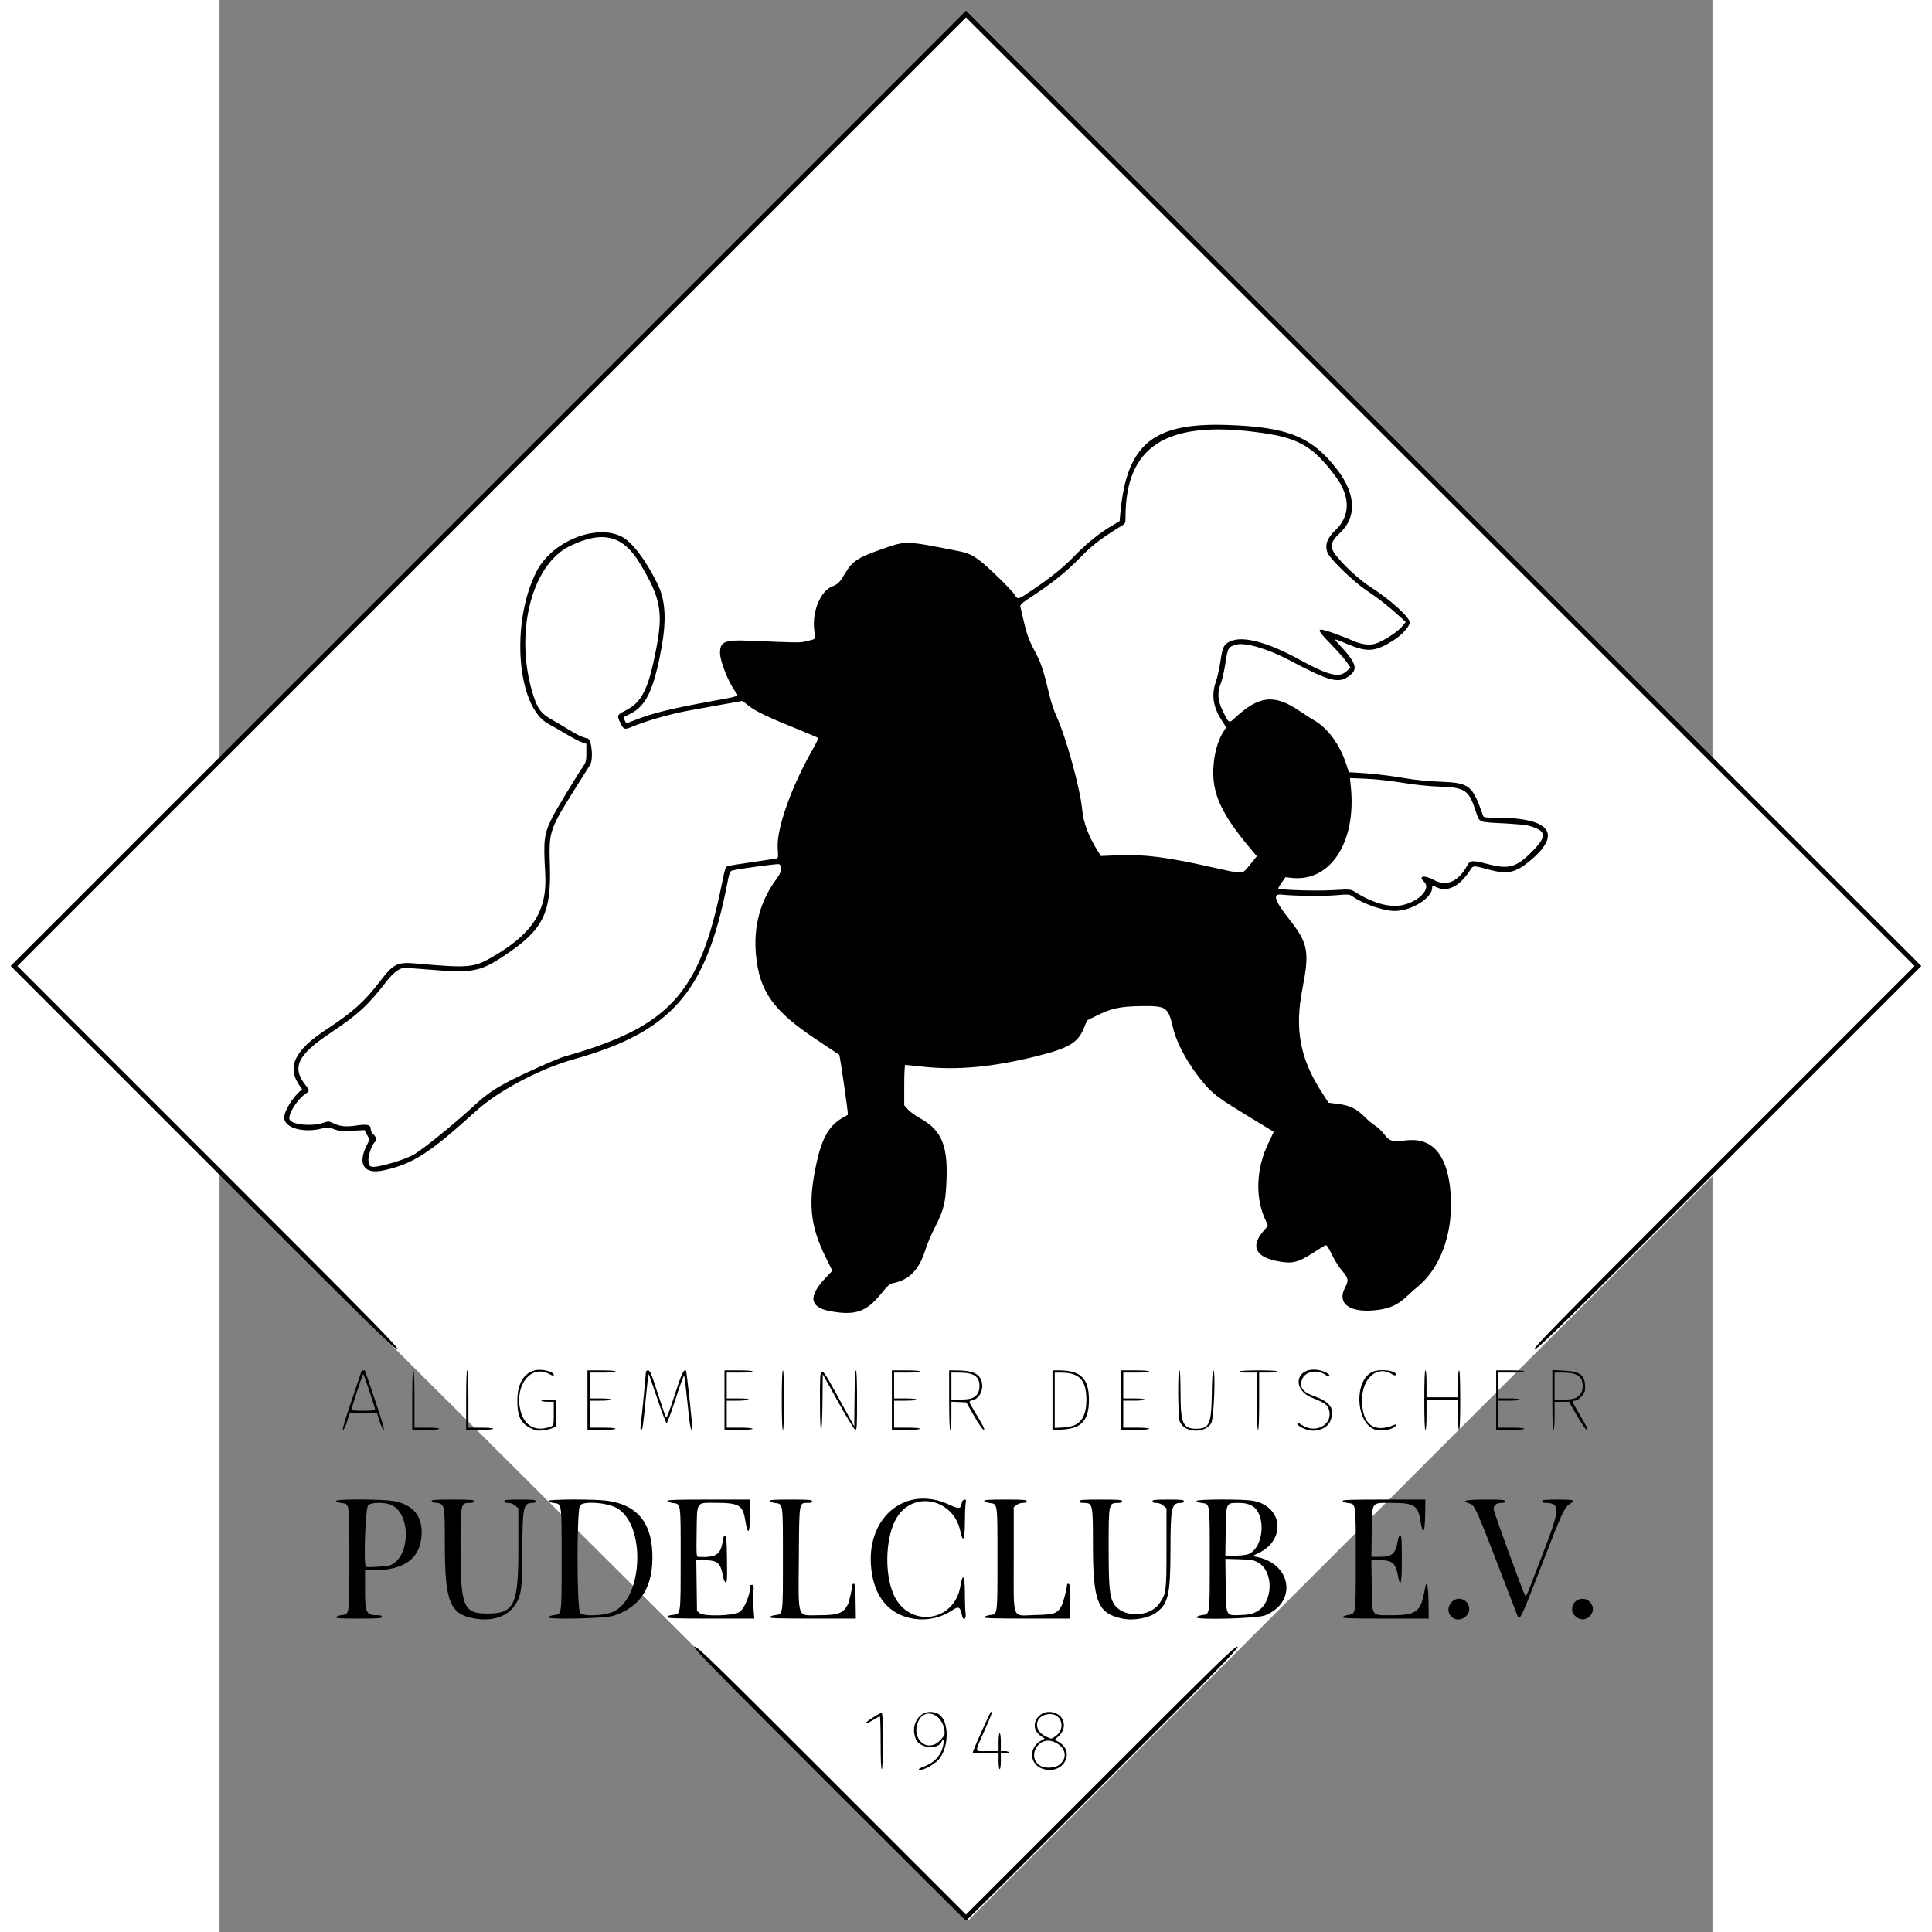 <?xml version="1.0" encoding="UTF-8" standalone="no"?> <!-- Created with Inkscape (http://www.inkscape.org/) --> <svg xmlns:inkscape="http://www.inkscape.org/namespaces/inkscape" xmlns:sodipodi="http://sodipodi.sourceforge.net/DTD/sodipodi-0.dtd" xmlns="http://www.w3.org/2000/svg" xmlns:svg="http://www.w3.org/2000/svg" version="1.0" width="210" height="210" viewBox="0 0 612 792" id="Ebene_1" xml:space="preserve" sodipodi:docname="ADP_Logo.svg" inkscape:version="1.3.2 (091e20e, 2023-11-25, custom)"><rect x="0" y="0" width="612" height="792" fill="#808080" stroke="none"/><defs id="defs16"></defs> <rect style="fill:#ffffff;stroke-width:5.156;stroke-linecap:round;stroke-linejoin:round;stroke-miterlimit:0;paint-order:stroke fill markers" id="rect1" width="552.625" height="552.681" x="220.647" y="-211.614" ry="0" transform="matrix(0.709,0.706,-0.707,0.707,0,0)"></rect><path style="fill:#000000" d="m 249.593,731.219 c -50.215,-50.216 -56.029,-56.177 -54.795,-56.177 1.218,0 7.814,6.434 56.291,54.91 L 306,784.861 360.911,729.952 c 48.477,-48.476 55.073,-54.91 56.291,-54.91 1.234,0 -4.58,5.96 -54.795,56.177 -30.896,30.897 -56.28,56.177 -56.407,56.177 -0.127,0 -25.511,-25.28 -56.407,-56.177 z m 37.067,-5.894 c 0,-0.202 0.777,-0.648 1.727,-0.99 4.494,-1.62 7.252,-4.499 8.195,-8.553 0.528,-2.27 0.138,-3.613 -0.538,-1.852 -1.363,3.552 -9,2.846 -10.598,-0.979 -2.785,-6.666 2.539,-13.162 8.683,-10.595 5.493,2.295 5.196,15.553 -0.448,20.023 -2.808,2.224 -7.022,3.992 -7.022,2.946 z m 6.875,-10.436 c 1.516,-0.784 3.716,-3.255 3.716,-4.173 0,-7.518 -7.682,-11.304 -10.705,-5.276 -2.953,5.888 1.703,12.184 6.989,9.45 z m 44.467,10.399 c -6.06,-1.561 -6.684,-8.915 -1.007,-11.867 l 1.295,-0.674 -1.518,-1.023 c -6.117,-4.122 -0.389,-12.425 6.362,-9.222 3.486,1.654 4.029,6.169 1.081,8.974 l -1.846,1.756 1.271,0.661 c 7.405,3.853 2.623,13.522 -5.636,11.395 z m 6.135,-1.759 c 3.899,-2.885 2.741,-7.619 -2.336,-9.558 -6.625,-2.53 -11.244,7.24 -4.8,10.155 1.931,0.873 5.56,0.57 7.137,-0.597 z m -1.469,-11.756 c 4.211,-2.885 2.792,-9.103 -2.076,-9.103 -6.349,0 -7.564,6.596 -1.705,9.257 2.321,1.054 1.998,1.067 3.781,-0.154 z m -71.664,2.639 c 0,-5.952 -0.155,-10.816 -0.345,-10.811 -0.19,0.006 -1.478,0.715 -2.862,1.577 -1.384,0.862 -2.706,1.45 -2.937,1.307 -0.466,-0.288 5.575,-4.263 6.49,-4.271 0.445,-0.004 0.576,2.601 0.576,11.506 0,7.367 -0.166,11.512 -0.46,11.512 -0.294,0 -0.46,-3.914 -0.46,-10.821 z m 48.349,7.598 v -3.223 h -5.295 c -2.912,0 -5.297,-0.155 -5.299,-0.345 -0.008,-0.716 7.156,-16.687 7.486,-16.69 0.656,-0.004 0.334,0.931 -2.605,7.551 -4.258,9.593 -4.388,8.563 1.077,8.563 h 4.636 v -3.684 c 0,-2.149 0.192,-3.684 0.46,-3.684 0.269,0 0.46,1.535 0.46,3.684 v 3.684 h 1.612 c 0.886,0 1.612,0.207 1.612,0.46 0,0.253 -0.725,0.46 -1.612,0.46 h -1.612 v 3.223 c 0,1.842 -0.197,3.223 -0.46,3.223 -0.263,0 -0.46,-1.381 -0.46,-3.223 z M 104.653,663.513 c -10.244,-1.723 -12.285,-6.778 -12.3,-30.467 -0.011,-16.88 0.066,-16.561 -4.117,-17.045 -0.613,-0.071 -1.2,-0.388 -1.305,-0.704 -0.147,-0.447 1.774,-0.576 8.598,-0.576 7.504,0 8.787,0.101 8.787,0.691 0,0.49 -0.502,0.693 -1.727,0.698 -3.772,0.015 -3.799,0.146 -3.795,18.036 0.006,24.6 1.103,27.314 11.048,27.312 11.038,-0.003 12.663,-3.451 12.663,-26.86 v -16.271 l -1.292,-1.112 c -0.825,-0.71 -1.865,-1.112 -2.878,-1.112 -1.103,0 -1.586,-0.21 -1.586,-0.691 0,-0.581 1.023,-0.691 6.447,-0.691 5.423,0 6.447,0.11 6.447,0.691 0,0.455 -0.455,0.691 -1.33,0.691 -3.771,0 -4.149,1.765 -4.175,19.479 -0.023,15.512 -0.424,18.564 -2.936,22.301 -3.242,4.824 -9.229,6.861 -16.547,5.63 z m 178.439,-0.191 c -9.64,-2.193 -15.291,-9.894 -16.073,-21.903 -1.315,-20.213 14.897,-32.657 32.055,-24.606 4.024,1.888 4.892,1.783 5.171,-0.625 0.089,-0.772 0.467,-1.29 1.016,-1.395 0.774,-0.147 0.84,0.037 0.581,1.608 -0.161,0.975 -0.295,4.519 -0.298,7.875 -0.006,6.947 -0.833,8.48 -1.864,3.453 -2.697,-13.158 -18.783,-16.854 -25.839,-5.937 -4.776,7.389 -5.515,22.776 -1.53,31.838 6.094,13.857 24.878,11.566 27.371,-3.338 0.978,-5.846 1.857,-4.514 1.857,2.814 0,3.384 0.132,7.113 0.293,8.288 0.339,2.472 -0.96,3.242 -1.467,0.87 -0.799,-3.735 -1.325,-3.971 -4.351,-1.952 -4.777,3.188 -11.152,4.322 -16.922,3.009 z m 86.973,0.202 c -10.135,-2.138 -12.008,-6.895 -12.024,-30.529 -0.011,-16.618 -0.068,-16.869 -3.808,-16.885 -1.225,-0.005 -1.727,-0.208 -1.727,-0.698 0,-0.59 1.279,-0.691 8.749,-0.691 7.47,0 8.749,0.101 8.749,0.691 0,0.49 -0.502,0.693 -1.727,0.698 -3.772,0.015 -3.799,0.146 -3.795,18.036 0.004,16.498 0.341,20.251 2.091,23.244 3.401,5.817 14.669,5.772 18.705,-0.075 2.811,-4.073 2.914,-4.874 2.914,-22.717 v -16.271 l -1.292,-1.112 c -0.825,-0.71 -1.865,-1.112 -2.878,-1.112 -1.103,0 -1.586,-0.21 -1.586,-0.691 0,-0.581 1.023,-0.691 6.447,-0.691 5.423,0 6.447,0.11 6.447,0.691 0,0.455 -0.455,0.691 -1.33,0.691 -3.771,0 -4.149,1.765 -4.175,19.479 -0.026,17.887 -0.878,21.712 -5.644,25.347 -3.18,2.426 -9.453,3.579 -14.115,2.595 z m 135.97,-0.038 c -2.773,-1.409 -3.041,-5.013 -0.53,-7.126 2.698,-2.27 6.783,-0.308 6.783,3.257 0,3.008 -3.584,5.226 -6.253,3.869 z m 49.968,-0.768 c -1.225,-1.095 -1.537,-1.723 -1.537,-3.101 0,-3.886 4.882,-5.693 7.437,-2.753 3.431,3.949 -2,9.338 -5.9,5.854 z m -508.21,0.237 c 0.105,-0.317 1.085,-0.697 2.177,-0.846 3.369,-0.458 3.235,0.497 3.235,-22.984 0,-23.48 0.134,-22.525 -3.235,-22.983 -1.092,-0.148 -2.072,-0.529 -2.177,-0.846 -0.291,-0.878 19.768,-0.786 23.997,0.11 7.452,1.579 11.143,5.881 11.066,12.898 -0.113,10.206 -6.739,15.41 -19.636,15.422 l -3.569,0.003 v 7.621 c 0,9.954 0.394,10.774 5.18,10.792 1.225,0.004 1.727,0.207 1.727,0.697 0,0.592 -1.36,0.691 -9.478,0.691 -7.377,0 -9.436,-0.128 -9.287,-0.576 z m 22.218,-21.302 c 8.208,-3.343 8.551,-21.019 0.48,-24.685 -2.636,-1.197 -8.036,-1.189 -9.523,0.014 -1.172,0.949 -2.036,24.637 -0.924,25.326 0.584,0.361 8.797,-0.178 9.967,-0.655 z m 64.793,21.352 c 0.114,-0.344 1.101,-0.747 2.193,-0.896 3.369,-0.458 3.235,0.497 3.235,-22.984 0,-23.48 0.134,-22.525 -3.235,-22.983 -1.092,-0.148 -2.072,-0.529 -2.177,-0.846 -0.247,-0.746 18.84,-0.809 24.142,-0.08 11.94,1.642 17.968,8.624 18.453,21.377 0.526,13.818 -4.663,22.184 -16.002,25.8 -3.423,1.092 -26.948,1.632 -26.61,0.612 z m 26.616,-2.325 c 12.473,-5.636 13.315,-36.328 1.169,-42.613 -4.18,-2.162 -13.198,-2.769 -14.803,-0.996 -1.399,1.546 -1.358,42.605 0.044,44.16 1.357,1.505 9.798,1.162 13.59,-0.551 z m 22.096,2.219 c 0,-0.407 0.744,-0.715 2.097,-0.867 3.557,-0.401 3.397,0.671 3.414,-22.934 0.016,-23.453 0.15,-22.498 -3.22,-22.956 -1.092,-0.148 -2.072,-0.529 -2.177,-0.846 -0.15,-0.454 3.427,-0.576 16.874,-0.576 h 17.065 l -0.055,6.216 c -0.069,7.842 -0.961,8.866 -2.006,2.302 -0.979,-6.153 -2.512,-7.105 -11.537,-7.167 -8.799,-0.06 -8.215,-0.896 -8.393,12.013 -0.131,9.486 -0.088,10.121 0.691,10.156 7.305,0.332 9.207,-0.922 10.015,-6.599 0.202,-1.42 0.538,-2.187 0.956,-2.187 0.528,0 0.669,1.753 0.778,9.682 0.113,8.258 0.035,9.663 -0.535,9.553 -0.421,-0.081 -0.855,-1.148 -1.177,-2.89 -0.939,-5.096 -2.307,-6.214 -7.597,-6.214 h -3.271 l 0.14,10.402 0.14,10.402 1.137,0.92 c 1.759,1.423 13.721,1.105 16.191,-0.43 2.118,-1.317 4.545,-7.2 4.545,-11.017 0,-0.08 0.339,-0.146 0.754,-0.146 0.645,0 0.718,0.416 0.5,2.878 -0.14,1.583 -0.115,4.691 0.054,6.907 l 0.308,4.029 h -17.846 c -14.803,0 -17.846,-0.108 -17.846,-0.631 z m 42.017,0.055 c 0.105,-0.317 1.085,-0.697 2.177,-0.846 3.369,-0.458 3.235,0.497 3.235,-22.984 0,-23.48 0.134,-22.525 -3.235,-22.983 -1.092,-0.148 -2.072,-0.529 -2.177,-0.846 -0.148,-0.447 1.772,-0.576 8.596,-0.576 7.504,0 8.787,0.101 8.787,0.691 0,0.494 -0.504,0.691 -1.77,0.691 -3.622,0 -3.507,-0.688 -3.662,21.805 -0.183,26.586 -0.974,24.242 8.172,24.242 8.014,0 10.03,-0.759 11.963,-4.507 0.419,-0.812 1.874,-7.176 1.874,-8.196 0,-0.104 0.259,-0.19 0.576,-0.189 0.431,2.2e-4 0.601,1.789 0.676,7.137 l 0.101,7.137 h -17.752 c -13.996,0 -17.712,-0.122 -17.561,-0.576 z m 87.949,0 c 0.105,-0.317 1.085,-0.697 2.177,-0.846 3.369,-0.458 3.235,0.497 3.235,-22.984 0,-23.48 0.134,-22.525 -3.235,-22.983 -1.092,-0.148 -2.072,-0.529 -2.177,-0.846 -0.148,-0.447 1.772,-0.576 8.596,-0.576 7.504,0 8.787,0.101 8.787,0.691 0,0.478 -0.48,0.691 -1.561,0.691 -0.858,0 -2.05,0.396 -2.648,0.88 l -1.087,0.88 v 21.174 c 0,25.93 -1.015,23.254 8.741,23.036 7.855,-0.175 9.077,-0.59 10.804,-3.662 0.743,-1.323 2.327,-7.424 2.327,-8.966 0,-0.104 0.28,-0.19 0.622,-0.19 0.494,0 0.631,1.471 0.665,7.137 l 0.043,7.137 h -17.74 c -13.987,0 -17.7,-0.122 -17.549,-0.576 z m 87.013,0.044 c 0.113,-0.341 1.099,-0.741 2.191,-0.889 3.369,-0.458 3.235,0.497 3.235,-22.984 0,-23.48 0.134,-22.525 -3.235,-22.983 -1.092,-0.148 -2.072,-0.529 -2.177,-0.846 -0.249,-0.75 19.164,-0.811 23.155,-0.073 12.322,2.278 13.65,16.186 2.056,21.531 -2.192,1.011 -2.378,1.191 -1.381,1.343 15.055,2.294 17.874,18.725 4.144,24.149 -3.184,1.258 -28.381,1.934 -27.989,0.751 z m 24.546,-2.256 c 6.907,-3.558 7.328,-16.497 0.658,-20.232 -1.811,-1.014 -2.71,-1.167 -7.715,-1.314 l -5.665,-0.167 0.14,10.591 c 0.174,13.175 -0.068,12.686 6.133,12.454 3.364,-0.126 4.605,-0.382 6.449,-1.332 z m -3.832,-23.476 c 6.999,-1.944 8.234,-16.992 1.656,-20.176 -1.492,-0.722 -2.908,-0.987 -5.276,-0.987 -5.036,0 -4.961,-0.172 -5.132,11.789 l -0.14,9.853 3.594,-0.003 c 1.977,-10e-4 4.361,-0.216 5.298,-0.476 z m 39.16,25.695 c 0.104,-0.313 1.106,-0.725 2.226,-0.915 3.327,-0.566 3.187,0.442 3.187,-22.92 0,-23.48 0.134,-22.525 -3.235,-22.983 -1.092,-0.148 -2.072,-0.529 -2.177,-0.846 -0.15,-0.454 3.428,-0.576 16.881,-0.576 h 17.072 l -0.097,6.216 c -0.122,7.792 -0.95,8.756 -1.977,2.302 -0.977,-6.138 -2.603,-7.137 -11.615,-7.137 -8.747,0 -8.136,-0.884 -8.315,12.019 l -0.14,10.083 h 3.509 c 5.064,0 6.468,-1.296 7.357,-6.792 0.199,-1.229 0.558,-1.957 0.967,-1.957 0.539,0 0.65,1.654 0.65,9.708 0,10.216 -0.544,12.437 -1.619,6.606 -0.933,-5.062 -2.31,-6.184 -7.591,-6.184 h -3.271 l 0.14,10.402 c 0.174,12.978 -0.372,12.162 8.134,12.158 10.315,-0.005 12.046,-1.364 13.627,-10.703 0.711,-4.201 1.43,-1.756 1.522,5.18 l 0.092,6.907 h -17.757 c -13.892,0 -17.716,-0.124 -17.568,-0.569 z m 71.675,-0.66 c -0.281,-0.717 -1.503,-3.894 -2.716,-7.06 -14.39,-37.565 -14.678,-38.226 -16.927,-38.889 -3.76,-1.109 -1.656,-1.632 6.564,-1.632 6.856,0 8.058,0.103 8.058,0.691 0,0.475 -0.476,0.691 -1.524,0.691 -2.088,0 -3.234,0.94 -3.186,2.614 0.032,1.117 11.841,33.474 12.959,35.508 0.197,0.358 0.933,-1.013 1.854,-3.453 0.84,-2.226 3.472,-9.071 5.849,-15.211 6.541,-16.896 6.621,-19.458 0.602,-19.458 -0.902,0 -1.36,-0.233 -1.36,-0.691 0,-0.581 1.023,-0.691 6.447,-0.691 6.673,0 7.473,0.263 5.089,1.671 -2.405,1.421 -3.204,3.133 -11.74,25.171 -8.492,21.923 -9.05,23.085 -9.97,20.738 z m -402.402,-75.944 c -5.864,-2.104 -7.59,-4.933 -7.554,-12.388 0.032,-6.637 2.558,-10.981 7.094,-12.203 2.691,-0.724 7.827,0.492 7.827,1.854 0,0.589 0.019,0.594 -2.072,-0.472 -7.444,-3.795 -14.154,5.021 -11.553,15.176 1.628,6.356 6.307,8.81 12.39,6.497 1.231,-0.468 1.234,-0.483 1.234,-5.316 v -4.846 h -2.533 c -1.393,0 -2.533,-0.207 -2.533,-0.46 0,-0.26 1.305,-0.46 2.993,-0.46 h 2.993 v 5.549 5.549 l -1.534,0.641 c -1.75,0.731 -5.724,1.248 -6.754,0.879 z m 267.991,-0.242 c -1.892,-0.565 -3.07,-1.535 -3.961,-3.257 -0.786,-1.52 -0.956,-21.09 -0.183,-21.09 0.292,0 0.461,3.492 0.461,9.555 9.1e-4,12.136 0.994,14.386 6.345,14.389 5.456,0.003 6.278,-1.798 6.464,-14.159 0.092,-6.11 0.321,-9.785 0.608,-9.785 1.061,0 0.274,19.856 -0.859,21.678 -1.6,2.573 -5.387,3.712 -8.875,2.67 z m 48.579,0.104 c -2.202,-0.564 -4.374,-1.853 -4.374,-2.598 0,-0.513 0.483,-0.366 1.923,0.587 5.698,3.771 12.827,-0.306 11.03,-6.306 -0.625,-2.086 -1.529,-2.729 -6.777,-4.817 -8.627,-3.432 -6.901,-12.7 2.142,-11.5 2.447,0.325 5.241,1.781 4.796,2.501 -0.172,0.278 -0.84,0.067 -1.676,-0.529 -3.18,-2.265 -8.125,-1.373 -9.408,1.696 -1.385,3.316 0.006,5.368 4.801,7.079 6.798,2.426 8.665,5.247 6.707,10.139 -1.197,2.993 -5.399,4.712 -9.163,3.749 z m 27.915,-0.031 c -8.215,-2.03 -9.435,-19.956 -1.615,-23.742 3.163,-1.532 10.664,-0.532 9.549,1.272 -0.136,0.221 -0.756,0.068 -1.377,-0.339 -5.987,-3.923 -12.358,1.535 -12.34,10.572 0.02,9.991 4.869,13.722 13.209,10.163 1.289,-0.55 0.93,0.404 -0.46,1.223 -1.599,0.942 -4.942,1.35 -6.966,0.85 z M 54.145,574.091 c 2.268,-6.645 4.124,-12.136 4.124,-12.202 0,-0.067 0.311,-0.121 0.691,-0.121 0.38,0 0.692,0.052 0.693,0.115 10e-4,0.063 1.854,5.554 4.119,12.202 2.692,7.905 3.915,12.087 3.533,12.087 -0.323,0 -1.067,-1.541 -1.667,-3.453 l -1.083,-3.453 h -5.594 -5.594 l -1.083,3.453 c -0.607,1.936 -1.342,3.453 -1.673,3.453 -0.39,0 0.81,-4.101 3.535,-12.081 z m 9.65,3.88 c 0,-0.905 -4.691,-14.889 -4.919,-14.662 -0.345,0.345 -4.742,13.738 -4.747,14.459 -0.003,0.424 1.268,0.576 4.831,0.576 2.659,0 4.835,-0.168 4.835,-0.373 z m 15.195,-4.001 c 0,-7.828 0.165,-12.202 0.46,-12.202 0.295,0 0.46,4.221 0.46,11.742 v 11.742 h 5.065 c 3.07,0 5.065,0.181 5.065,0.46 0,0.281 -2.149,0.46 -5.526,0.46 h -5.526 z m 22.102,0 c 0,-7.828 0.165,-12.202 0.46,-12.202 0.295,0 0.46,4.221 0.46,11.742 v 11.742 h 5.065 c 3.07,0 5.065,0.181 5.065,0.46 0,0.281 -2.149,0.46 -5.526,0.46 h -5.526 z m 49.73,0 v -12.202 h 5.756 c 3.53,0 5.756,0.178 5.756,0.46 0,0.28 -2.072,0.46 -5.295,0.46 h -5.295 v 5.295 5.295 h 4.374 c 2.609,0 4.374,0.186 4.374,0.46 0,0.275 -1.765,0.46 -4.374,0.46 h -4.374 v 5.526 5.526 h 5.295 c 3.223,0 5.295,0.18 5.295,0.46 0,0.282 -2.226,0.46 -5.756,0.46 h -5.756 z m 21.817,10.245 c 0.36,-2.517 2.127,-20.456 2.127,-21.588 0,-0.549 0.328,-0.86 0.908,-0.86 0.774,0 1.352,1.373 3.924,9.324 1.659,5.128 3.196,9.611 3.417,9.962 0.271,0.431 1.419,-2.531 3.545,-9.148 2.838,-8.831 3.774,-10.841 4.645,-9.97 0.327,0.327 2.858,23.906 2.599,24.206 -0.622,0.716 -1.09,-1.905 -2.007,-11.251 -0.571,-5.825 -1.178,-10.748 -1.349,-10.94 -0.17,-0.192 -1.748,4.105 -3.506,9.549 -1.758,5.444 -3.406,9.901 -3.663,9.904 -0.256,0.003 -1.994,-4.56 -3.861,-10.139 -1.867,-5.58 -3.466,-10.074 -3.552,-9.988 -0.086,0.086 -0.574,4.393 -1.084,9.569 -1.208,12.268 -1.362,13.326 -1.938,13.326 -0.307,0 -0.382,-0.717 -0.205,-1.957 z M 207,573.97 v -12.202 h 5.756 c 3.53,0 5.756,0.178 5.756,0.46 0,0.28 -2.072,0.46 -5.295,0.46 h -5.295 v 5.295 5.295 h 4.632 c 2.971,0 4.53,0.165 4.347,0.46 -0.157,0.254 -2.23,0.46 -4.632,0.46 h -4.347 v 5.526 5.526 h 5.295 c 3.223,0 5.295,0.18 5.295,0.46 0,0.282 -2.226,0.46 -5.756,0.46 H 207 Z m 23.484,0 c 0,-7.828 0.165,-12.202 0.46,-12.202 0.295,0 0.46,4.374 0.46,12.202 0,7.828 -0.165,12.202 -0.46,12.202 -0.295,0 -0.46,-4.374 -0.46,-12.202 z m 15.656,-0.034 c 0,-15.452 -0.367,-15.425 7.796,-0.562 l 6.248,11.376 0.123,-11.491 c 0.076,-7.137 0.295,-11.491 0.576,-11.491 0.285,0 0.453,4.528 0.453,12.236 0,11.059 -0.072,12.222 -0.75,12.087 -0.435,-0.086 -3.381,-4.881 -7.022,-11.43 l -6.272,-11.281 -0.123,11.397 c -0.076,7.072 -0.295,11.397 -0.576,11.397 -0.285,0 -0.452,-4.531 -0.452,-12.236 z m 29.47,0.034 v -12.202 h 5.756 c 3.53,0 5.756,0.178 5.756,0.46 0,0.28 -2.072,0.46 -5.295,0.46 h -5.295 v 5.295 5.295 h 4.605 c 2.763,0 4.605,0.184 4.605,0.46 0,0.276 -1.842,0.46 -4.605,0.46 h -4.605 v 5.526 5.526 h 5.295 c 3.223,0 5.295,0.18 5.295,0.46 0,0.282 -2.226,0.46 -5.756,0.46 h -5.756 z m 23.484,0 v -12.202 l 3.108,0.02 c 6.318,0.041 9.093,1.222 10.127,4.309 1.108,3.308 -0.701,7.244 -3.623,7.886 -1.692,0.372 -1.673,0.548 0.431,4.008 3.977,6.544 4.844,8.279 4.054,8.111 -0.417,-0.088 -2.177,-2.647 -3.911,-5.686 l -3.153,-5.526 -3.056,-0.136 -3.056,-0.136 v 5.777 c 0,3.544 -0.178,5.777 -0.46,5.777 -0.295,0 -0.46,-4.374 -0.46,-12.202 z m 9.665,-0.918 c 1.945,-1.006 2.768,-2.456 2.768,-4.878 0,-3.967 -2.316,-5.478 -8.403,-5.483 l -3.108,-0.003 v 5.526 5.526 h 3.707 c 2.388,0 4.18,-0.245 5.037,-0.688 z m 32.698,0.986 v -12.27 h 2.47 c 9.054,0 12.434,3.246 12.468,11.973 0.033,8.444 -2.895,11.788 -10.767,12.298 l -4.171,0.27 z m 9.44,10.014 c 2.992,-1.554 4.47,-4.946 4.455,-10.231 -0.023,-7.982 -2.82,-11.061 -10.095,-11.112 l -2.878,-0.02 v 11.332 11.332 l 3.338,-0.172 c 2.204,-0.113 3.964,-0.497 5.18,-1.128 z m 18.649,-10.082 V 561.767 H 375.3 c 3.53,0 5.756,0.178 5.756,0.46 0,0.28 -2.072,0.46 -5.295,0.46 h -5.295 v 5.295 5.295 h 4.374 c 2.609,0 4.374,0.186 4.374,0.46 0,0.275 -1.765,0.46 -4.374,0.46 h -4.374 v 5.526 5.526 h 5.295 c 3.223,0 5.295,0.18 5.295,0.46 0,0.282 -2.226,0.46 -5.756,0.46 h -5.756 z m 55.716,0.46 v -11.742 h -3.711 c -2.357,0 -3.607,-0.168 -3.426,-0.46 0.171,-0.277 3.305,-0.46 7.855,-0.46 4.74,0 7.571,0.172 7.571,0.46 0,0.269 -1.535,0.46 -3.684,0.46 h -3.684 v 11.742 c 0,7.521 -0.166,11.742 -0.46,11.742 -0.295,0 -0.46,-4.221 -0.46,-11.742 z m 68.609,-0.46 c 0,-7.828 0.165,-12.202 0.46,-12.202 0.281,0 0.46,2.149 0.46,5.526 v 5.526 h 6.447 6.447 v -5.526 c 0,-3.377 0.179,-5.526 0.46,-5.526 0.295,0 0.46,4.374 0.46,12.202 0,7.828 -0.165,12.202 -0.46,12.202 -0.284,0 -0.46,-2.379 -0.46,-6.216 v -6.216 h -6.447 -6.447 v 6.216 c 0,3.837 -0.176,6.216 -0.46,6.216 -0.295,0 -0.46,-4.374 -0.46,-12.202 z m 29.47,0 v -12.202 h 5.756 c 3.53,0 5.756,0.178 5.756,0.46 0,0.28 -2.072,0.46 -5.295,0.46 h -5.295 v 5.295 5.295 h 4.374 c 2.609,0 4.374,0.186 4.374,0.46 0,0.275 -1.765,0.46 -4.374,0.46 h -4.374 v 5.526 5.526 h 5.295 c 3.223,0 5.295,0.18 5.295,0.46 0,0.282 -2.226,0.46 -5.756,0.46 h -5.756 z m 23.023,-0.062 v -12.264 l 4.49,0.218 c 7.43,0.361 9.137,1.872 8.913,7.894 -0.059,1.584 -2.728,4.443 -4.147,4.443 -1.294,0 -1.246,0.227 0.776,3.691 4.471,7.657 4.78,8.281 4.102,8.281 -0.371,0 -2.142,-2.557 -3.986,-5.756 l -3.318,-5.756 h -2.955 -2.955 v 5.756 c 0,3.53 -0.178,5.756 -0.46,5.756 -0.295,0 -0.46,-4.395 -0.46,-12.264 z m 9.665,-0.857 c 1.934,-1 2.768,-2.458 2.768,-4.838 0,-3.951 -2.292,-5.526 -8.043,-5.526 h -3.468 v 5.526 5.526 h 3.707 c 2.388,0 4.18,-0.245 5.037,-0.688 z M -7.116,474.509 -85.625,396 110.188,200.187 306,4.375 501.812,200.187 697.625,396 619.116,474.509 c -69.479,69.479 -78.667,78.51 -79.89,78.51 -1.233,0 7.035,-8.416 77.127,-78.51 L 694.862,396 500.431,201.568 306,7.137 111.569,201.568 -82.862,396 -4.354,474.509 c 70.093,70.093 78.36,78.51 77.127,78.51 -1.223,0 -10.411,-9.03 -79.89,-78.51 z M 250.529,537.539 c -8.718,-1.574 -9.366,-6.06 -1.991,-13.802 l 2.672,-2.805 -2.709,-5.484 c -6.481,-13.12 -7.359,-22.431 -3.685,-39.098 2.178,-9.882 5.166,-15.018 10.517,-18.079 1.148,-0.657 2.151,-1.237 2.227,-1.29 0.269,-0.185 -3.218,-24.375 -3.547,-24.604 -0.183,-0.128 -4.361,-2.912 -9.283,-6.187 -17.767,-11.822 -23.433,-19.761 -24.829,-34.795 -1.099,-11.836 1.812,-22.333 8.748,-31.544 1.803,-2.394 2.111,-5.042 0.651,-5.602 -0.594,-0.228 -16.131,1.873 -18.815,2.544 -1.325,0.331 -1.373,0.453 -2.582,6.533 -8.678,43.66 -22.897,59.758 -62.605,70.879 -14.023,3.927 -30.962,12.888 -40.168,21.249 -19.195,17.432 -25.979,21.773 -38.082,24.364 -7.826,1.676 -10.585,-2.536 -6.73,-10.272 l 1.19,-2.388 -1.031,-1.944 -1.031,-1.944 -5.078,0.262 c -4.374,0.225 -5.408,0.135 -7.459,-0.655 -2.178,-0.838 -2.589,-0.863 -4.82,-0.284 -7.758,2.012 -15.592,-0.24 -15.592,-4.483 0,-2.511 3.169,-7.835 6.379,-10.716 l 0.965,-0.866 -0.921,-1.294 c -5.509,-7.737 -2.308,-14.588 10.845,-23.208 10.705,-7.016 15.714,-11.491 21.783,-19.464 5.737,-7.537 7.225,-8.281 15.152,-7.573 21.683,1.935 23.548,1.759 31.64,-2.982 16.264,-9.529 22.062,-18.843 21.161,-33.997 -0.815,-13.707 -0.509,-16.109 2.924,-22.978 1.534,-3.07 9.912,-16.915 12.616,-20.849 1.186,-1.726 1.323,-2.306 1.323,-5.605 v -3.68 l -1.727,-0.555 c -0.95,-0.305 -3.902,-1.845 -6.562,-3.423 -2.659,-1.577 -5.934,-3.455 -7.277,-4.172 -12.945,-6.913 -15.599,-41.624 -4.785,-62.603 6.291,-12.206 24.221,-19.511 34.8,-14.179 4.176,2.105 9.571,9.132 14.486,18.869 3.554,7.041 4.054,15.057 1.718,27.543 -3.066,16.391 -6.205,22.984 -12.426,26.102 -1.541,0.773 -2.871,1.466 -2.955,1.541 -0.126,0.112 0.693,1.952 1.077,2.421 0.06,0.073 1.653,-0.479 3.539,-1.229 7.18,-2.852 14.453,-4.655 30.93,-7.668 12.567,-2.298 11.785,-1.995 10.29,-3.984 -2.823,-3.756 -6.313,-12.531 -6.313,-15.873 0,-4.645 1.855,-5.449 11.648,-5.048 21.872,0.896 21.141,0.893 24.244,0.097 3.58,-0.918 3.199,-0.233 2.696,-4.851 -0.808,-7.426 2.727,-15.733 7.459,-17.526 2.286,-0.867 3.078,-1.661 5.095,-5.115 3.031,-5.19 5.335,-6.71 15.545,-10.253 9.757,-3.385 9.056,-3.405 30.932,0.883 5.569,1.092 7.685,2.422 15.13,9.509 3.708,3.53 7.26,7.225 7.893,8.211 1.504,2.343 1.282,2.396 7.458,-1.778 7.854,-5.307 12.474,-9.067 17.637,-14.352 4.846,-4.961 9.795,-8.93 14.968,-12.003 l 3.104,-1.844 0.307,-3.32 c 2.593,-28.056 13.242,-36.978 43.092,-36.106 25.497,0.745 35.579,4.823 46.01,18.609 7.533,9.957 7.819,19.332 0.788,25.813 -3.837,3.537 -4.178,5.77 -1.401,9.175 3.899,4.781 9.516,9.9 14.12,12.867 8.115,5.23 15.999,12.365 15.999,14.478 0,1.61 -3.068,5.064 -6.392,7.198 -7.546,4.843 -10.829,5.163 -18.79,1.829 -6.322,-2.647 -6.252,-2.648 -3.754,0.03 7.2,7.719 7.943,10.151 3.979,13.023 -4.262,3.088 -7.951,2.094 -24.312,-6.55 -8.971,-4.739 -18.193,-7.438 -21.872,-6.401 -3.248,0.916 -3.447,1.257 -4.395,7.541 -0.475,3.15 -1.306,6.845 -1.847,8.209 -1.539,3.882 -1.373,6.997 0.591,11.067 2.712,5.621 2.635,5.575 5.261,3.126 9.73,-9.072 16.057,-9.75 26.289,-2.819 2.217,1.502 4.996,3.283 6.174,3.959 5.547,3.178 10.55,10.062 13.084,18 l 1.029,3.223 2.233,0.106 c 6.046,0.288 14.406,1.218 20.421,2.272 4.307,0.755 9.544,1.287 14.755,1.499 12.158,0.496 13.207,1.327 17.627,13.965 0.246,0.703 0.944,0.806 5.489,0.806 22.504,0 27.296,6.805 12.917,18.345 -5.23,4.197 -8.708,4.878 -15.562,3.045 -7.228,-1.933 -6.779,-1.948 -8.248,0.274 -4.491,6.786 -9.406,9.074 -14.183,6.603 -1.229,-0.635 -1.282,-0.618 -1.282,0.431 0,4.226 -8.524,9.52 -15.328,9.52 -4.63,0 -13.002,-2.879 -17.326,-5.958 -1.265,-0.901 -1.607,-0.924 -7.016,-0.473 -5.206,0.434 -16.811,0.29 -22.148,-0.276 -3.782,-0.401 -2.825,2.41 3.617,10.621 7.304,9.31 7.954,12.883 5.049,27.766 -3.31,16.956 -1.043,28.94 8.136,43.023 l 2.542,3.9 3.998,0.516 c 4.762,0.615 7.559,1.979 10.732,5.234 1.203,1.234 3.167,2.878 4.366,3.653 1.199,0.776 2.921,2.42 3.827,3.654 2.002,2.728 3.264,3.067 8.877,2.386 11.362,-1.378 17.634,6.78 18.359,23.881 0.634,14.944 -4.625,28.842 -13.672,36.132 -0.886,0.714 -2.895,2.507 -4.464,3.985 -3.483,3.28 -6.637,4.783 -11.446,5.457 -11.571,1.622 -17.487,-2.371 -13.733,-9.269 1.506,-2.768 1.304,-3.726 -1.475,-6.96 -1.161,-1.351 -2.974,-4.263 -4.03,-6.472 -1.258,-2.632 -2.13,-3.942 -2.53,-3.8 -0.336,0.119 -2.522,1.455 -4.859,2.968 -6.665,4.318 -8.98,4.834 -15.51,3.461 -8.761,-1.843 -10.453,-6.347 -4.754,-12.655 1.571,-1.739 1.594,-1.82 0.905,-3.153 -4.855,-9.389 -4.481,-21.996 0.977,-32.929 1.12,-2.242 1.971,-4.135 1.892,-4.206 -0.079,-0.071 -3.666,-2.26 -7.972,-4.864 -15.085,-9.126 -16.895,-10.471 -21.35,-15.862 -5.689,-6.885 -10.379,-15.459 -11.842,-21.651 -2.088,-8.833 -2.679,-9.241 -13.193,-9.109 -8.501,0.106 -12.256,0.921 -18.301,3.969 l -3.819,1.926 -1.306,3.18 c -2.426,5.909 -6.066,8.102 -18.765,11.308 -18.339,4.63 -33.192,6.019 -47.436,4.436 -3.642,-0.405 -6.801,-0.736 -7.022,-0.736 -0.221,0 -0.401,3.729 -0.401,8.287 v 8.287 l 1.579,1.748 c 0.868,0.961 3.078,2.568 4.91,3.57 8.55,4.677 11.304,10.855 10.871,24.385 -0.317,9.885 -1.029,12.964 -4.632,20.03 -1.614,3.166 -3.397,7.305 -3.962,9.198 -2.419,8.107 -6.463,12.486 -12.781,13.841 -2.023,0.434 -2.479,0.811 -5.581,4.622 -5.941,7.299 -10.501,8.864 -20.55,7.05 z M 67.709,477.532 c 4.844,-1.163 10.11,-3.085 12.418,-4.533 4.337,-2.72 17.205,-13.216 24.228,-19.763 4.433,-4.132 7.584,-6.375 13.314,-9.474 5.684,-3.074 20.63,-9.783 23.777,-10.672 42.962,-12.148 55.363,-25.714 64.408,-70.456 1.369,-6.772 1.572,-7.372 2.582,-7.642 0.603,-0.161 5.033,-0.856 9.845,-1.544 4.812,-0.688 9.209,-1.344 9.772,-1.458 0.993,-0.201 1.015,-0.334 0.756,-4.461 -0.493,-7.854 5.688,-25.26 14.254,-40.138 1.448,-2.515 2.474,-4.723 2.279,-4.907 -0.195,-0.184 -4.291,-1.921 -9.103,-3.861 -11.551,-4.657 -16.527,-7.057 -19.439,-9.377 l -2.402,-1.913 -10.261,1.828 c -5.643,1.005 -11.297,2.028 -12.563,2.273 -7.408,1.43 -16.647,4.083 -21.973,6.308 -3.582,1.496 -3.859,1.433 -5.186,-1.187 -1.651,-3.258 -1.561,-3.485 2.122,-5.34 6.574,-3.311 9.256,-8.685 12.393,-24.836 3.023,-15.562 1.97,-21.153 -6.695,-35.548 -6.887,-11.442 -15.293,-13.485 -28.663,-6.967 -16.15,7.874 -23.055,37.246 -14.618,62.183 1.595,4.714 3.093,6.596 7.016,8.816 1.854,1.048 5.073,2.955 7.155,4.238 3.777,2.327 5.474,3.117 7.754,3.611 1.677,0.363 2.447,8.569 1.018,10.839 -0.464,0.737 -1.8,2.857 -2.968,4.711 -14.268,22.641 -13.911,21.663 -13.496,36.986 0.521,19.25 -2.904,26 -18.43,36.319 -10.553,7.014 -12.94,7.427 -33.177,5.745 -3.546,-0.295 -7.108,-0.54 -7.915,-0.546 -2.011,-0.013 -4.666,1.931 -7.328,5.368 -7.777,10.041 -11.806,13.747 -23.287,21.427 -13.362,8.938 -15.769,14.023 -10.055,21.238 1.736,2.192 1.729,2.418 -0.112,3.68 -3.476,2.382 -7.321,8.745 -6.365,10.533 1.109,2.072 9.072,2.83 13.639,1.298 2.232,-0.748 2.393,-0.743 4.209,0.134 2.746,1.327 5.162,1.58 9.295,0.976 4.649,-0.68 6.047,-0.376 6.047,1.314 0,0.739 0.471,1.694 1.151,2.333 1.211,1.137 1.499,2.493 0.643,3.022 -1.026,0.634 -2.707,5.055 -2.711,7.131 -0.007,3.483 0.727,3.737 6.672,2.309 z M 484.753,371.078 c 6.971,-1.477 12.019,-6.811 9.058,-9.569 -2.641,-2.46 0.044,-2.945 4.066,-0.734 5.139,2.825 10.241,0.514 13.72,-6.213 0.984,-1.903 2.237,-1.968 8.06,-0.412 8.723,2.33 11.896,1.48 18.209,-4.881 6.545,-6.594 6.269,-8.725 -1.402,-10.832 -1.013,-0.278 -5.772,-0.703 -10.577,-0.943 -9.872,-0.494 -9.377,-0.284 -10.791,-4.577 -3.002,-9.114 -4.374,-10.078 -14.863,-10.442 -4.565,-0.158 -9.979,-0.725 -15.342,-1.607 -4.823,-0.793 -11.048,-1.475 -14.888,-1.633 l -6.599,-0.27 0.383,3.868 c 2.215,22.372 -8.354,38.677 -24.03,37.071 l -2.802,-0.287 -1.472,2.089 c -0.81,1.149 -1.472,2.268 -1.472,2.487 0,0.623 14.726,1.12 21.872,0.739 8.336,-0.445 7.578,-0.53 10.316,1.155 6.854,4.218 13.621,6.038 18.556,4.992 z m -64.044,-14.563 c 0.63,-0.696 1.903,-2.223 2.829,-3.392 l 1.683,-2.125 -2.663,-3.17 c -13.019,-15.496 -16.556,-24.3 -14.778,-36.784 0.587,-4.122 1.967,-8.29 3.596,-10.866 l 1.282,-2.027 -1.719,-2.66 c -3.655,-5.658 -4.421,-10.537 -2.512,-16.001 0.618,-1.77 1.463,-5.548 1.877,-8.395 0.861,-5.923 1.388,-6.987 4.057,-8.198 5.238,-2.378 15.347,0.344 28.858,7.771 11.17,6.14 15.75,7.263 18.677,4.581 l 1.73,-1.585 -1.546,-2.261 c -0.85,-1.244 -3.773,-4.546 -6.494,-7.34 -6.335,-6.501 -6.23,-7.083 0.832,-4.609 2.745,0.962 6.337,2.359 7.983,3.105 3.566,1.617 7.006,2.083 9.488,1.287 3.134,-1.005 8.971,-4.743 10.709,-6.857 l 1.662,-2.022 -2.756,-2.505 c -4.621,-4.199 -8.511,-7.239 -13.651,-10.666 -4.99,-3.328 -14.686,-12.734 -15.629,-15.163 -1.236,-3.183 -0.251,-6.014 3.236,-9.307 6.157,-5.813 6.179,-13.8 0.062,-21.984 -9.664,-12.929 -15.424,-16.086 -33.413,-18.316 -36.413,-4.512 -52.691,6.261 -52.721,34.891 -0.002,2.38 -0.126,2.713 -1.269,3.416 -8.779,5.397 -12.179,7.99 -17.152,13.078 -5.821,5.956 -11.349,10.43 -19.567,15.833 -4.714,3.1 -5.354,3.671 -5.099,4.551 0.16,0.553 0.826,3.389 1.479,6.302 1.158,5.163 2.146,7.68 5.419,13.815 1.609,3.015 2.913,7.207 5.014,16.115 0.627,2.659 1.859,6.389 2.737,8.288 4.076,8.816 9.917,30.014 10.704,38.852 0.451,5.062 2.706,10.934 6.521,16.977 l 1.12,1.773 6.772,-0.302 c 10.919,-0.487 20.521,0.742 39.465,5.052 10.81,2.459 11.667,2.515 13.176,0.847 z" id="path1" transform="translate(-1.3714286e-6)" sodipodi:insensitive="true"></path></svg> 